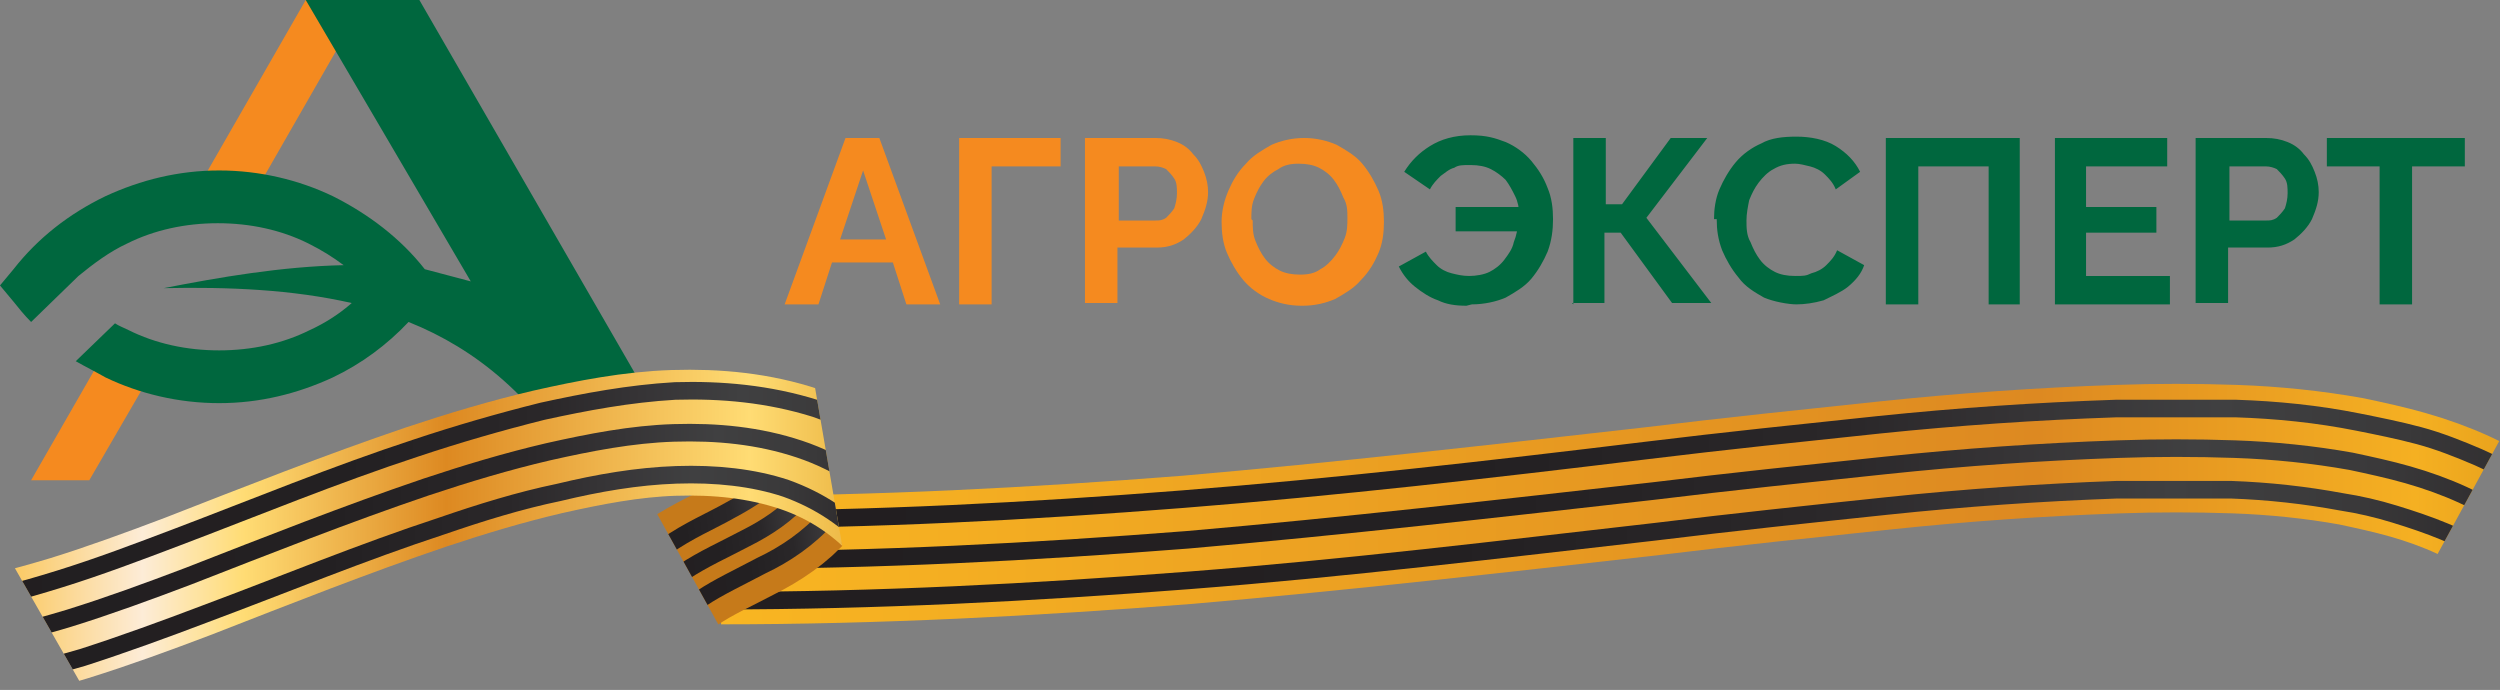 <?xml version="1.0" encoding="UTF-8"?>
<svg xmlns="http://www.w3.org/2000/svg" xmlns:xlink="http://www.w3.org/1999/xlink" version="1.1" viewBox="0 0 184.8 51">
  <rect x="0" y="0" width="184.8" height="51" fill="#808080" stroke="none"/>
  <defs>
    <style>
      .cls-1 {
        stroke: url(#linear-gradient-6);
      }

      .cls-1, .cls-2, .cls-3, .cls-4, .cls-5, .cls-6, .cls-7, .cls-8, .cls-9, .cls-10, .cls-11, .cls-12, .cls-13, .cls-14 {
        fill-rule: evenodd;
      }

      .cls-1, .cls-2, .cls-3, .cls-4, .cls-5, .cls-6, .cls-7, .cls-8, .cls-9, .cls-10, .cls-15, .cls-12, .cls-13 {
        fill: none;
      }

      .cls-1, .cls-2, .cls-3, .cls-4, .cls-5, .cls-6, .cls-7, .cls-8, .cls-9, .cls-10, .cls-12, .cls-13 {
        stroke-miterlimit: 10;
      }

      .cls-1, .cls-2, .cls-3, .cls-4, .cls-5, .cls-6, .cls-7, .cls-9, .cls-10 {
        stroke-width: 1.3px;
      }

      .cls-2 {
        stroke: url(#linear-gradient-3);
      }

      .cls-3 {
        stroke: url(#linear-gradient-4);
      }

      .cls-4 {
        stroke: url(#linear-gradient-9);
      }

      .cls-5 {
        stroke: url(#linear-gradient-2);
      }

      .cls-6 {
        stroke: url(#linear-gradient-5);
      }

      .cls-7 {
        stroke: url(#linear-gradient-7);
      }

      .cls-8 {
        stroke: url(#linear-gradient);
        stroke-width: 9.5px;
      }

      .cls-9 {
        stroke: url(#linear-gradient-10);
      }

      .cls-10 {
        stroke: url(#linear-gradient-11);
      }

      .cls-16 {
        clip-path: url(#clippath-1);
      }

      .cls-17 {
        clip-path: url(#clippath-2);
      }

      .cls-18, .cls-11 {
        fill: #00673e;
      }

      .cls-19, .cls-14 {
        fill: #f58a1f;
      }

      .cls-15 {
        clip-rule: evenodd;
      }

      .cls-12 {
        stroke: url(#linear-gradient-8);
      }

      .cls-12, .cls-13 {
        stroke-width: 9.3px;
      }

      .cls-13 {
        stroke: #c67a1a;
      }

      .cls-20 {
        clip-path: url(#clippath);
      }
    </style>
    <clipPath id="clippath">
      <polygon class="cls-15" points="177.1 27 184.8 32.5 174.7 51 48 49.8 45.7 20.5 177.1 27"/>
    </clipPath>
    <linearGradient id="linear-gradient" x1="53.1" y1="37.3" x2="192.5" y2="37.3" gradientUnits="userSpaceOnUse">
      <stop offset="0" stop-color="#f9b622"/>
      <stop offset=".7" stop-color="#dd8921"/>
      <stop offset=".9" stop-color="#f5b022"/>
      <stop offset="1" stop-color="#da9315"/>
    </linearGradient>
    <linearGradient id="linear-gradient-2" x1="53.1" y1="34.6" x2="191.7" y2="34.6" gradientUnits="userSpaceOnUse">
      <stop offset="0" stop-color="#221e20"/>
      <stop offset=".4" stop-color="#232022"/>
      <stop offset=".6" stop-color="#2a2729"/>
      <stop offset=".7" stop-color="#363436"/>
      <stop offset=".8" stop-color="#404041"/>
      <stop offset=".9" stop-color="#3a393a"/>
      <stop offset="1" stop-color="#292628"/>
      <stop offset="1" stop-color="#221e20"/>
    </linearGradient>
    <linearGradient id="linear-gradient-3" x1="53.1" y1="37.3" x2="189.6" y2="37.3" xlink:href="#linear-gradient-2"/>
    <linearGradient id="linear-gradient-4" x1="53.1" y1="40.3" x2="187.5" y2="40.3" xlink:href="#linear-gradient-2"/>
    <clipPath id="clippath-1">
      <polygon class="cls-15" points="63.6 45.2 53.4 46.7 45.2 31.9 59.2 29.3 63.6 45.2"/>
    </clipPath>
    <linearGradient id="linear-gradient-5" x1="71.9" y1="-24.8" x2="89.5" y2="-24.8" gradientTransform="translate(-20.2 74.4) rotate(-7.1)" xlink:href="#linear-gradient-2"/>
    <linearGradient id="linear-gradient-6" x1="69.8" y1="-25.8" x2="87.2" y2="-25.8" gradientTransform="translate(-20.2 74.4) rotate(-7.1)" xlink:href="#linear-gradient-2"/>
    <linearGradient id="linear-gradient-7" x1="67.7" y1="-26.8" x2="85" y2="-26.8" gradientTransform="translate(-20.2 74.4) rotate(-7.1)" xlink:href="#linear-gradient-2"/>
    <clipPath id="clippath-2">
      <polygon class="cls-15" points="64 50.5 59.5 24.3 4.6 32.6 1.1 42 6.7 51.8 64 50.5"/>
    </clipPath>
    <linearGradient id="linear-gradient-8" x1="-4.4" y1="39.9" x2="70.4" y2="39.9" gradientUnits="userSpaceOnUse">
      <stop offset="0" stop-color="#f9b622"/>
      <stop offset=".2" stop-color="#fdecd7"/>
      <stop offset=".3" stop-color="#ffdc74"/>
      <stop offset=".5" stop-color="#dd8921"/>
      <stop offset=".8" stop-color="#ffdc74"/>
      <stop offset="1" stop-color="#da9315"/>
    </linearGradient>
    <linearGradient id="linear-gradient-9" x1="-4.3" y1="36.9" x2="69.6" y2="36.9" xlink:href="#linear-gradient-2"/>
    <linearGradient id="linear-gradient-10" x1="-4" y1="39.9" x2="67.3" y2="39.9" xlink:href="#linear-gradient-2"/>
    <linearGradient id="linear-gradient-11" x1="-3.6" y1="42.9" x2="65" y2="42.9" xlink:href="#linear-gradient-2"/>
  </defs>
  <!-- Generator: Adobe Illustrator 28.6.0, SVG Export Plug-In . SVG Version: 1.2.0 Build 709)  -->
  <g>
    <g id="Layer_1">
      <g class="cls-20">
        <g>
          <path class="cls-8" d="M189.2,41.4c-2-2-4.5-3.6-7.1-4.8-1.3-.6-2.7-1.1-4.1-1.5-1.4-.4-2.8-.7-4.2-1-2.8-.5-5.7-.8-8.6-.9-2.9-.1-5.8-.1-8.6,0-5.8.2-11.5.6-17.2,1.2-5.7.6-11.5,1.2-17.2,1.9-11.5,1.3-22.9,2.6-34.4,3.6-11.5.9-23,1.5-34.5,1.5"/>
          <g>
            <path class="cls-5" d="M53.1,38.4c11.4,0,22.9-.6,34.3-1.5,11.4-.9,22.8-2.2,34.3-3.6,5.7-.7,11.5-1.3,17.2-1.9,5.8-.6,11.6-1,17.5-1.2,2.9,0,5.9,0,8.9,0,3,.1,6,.4,9,1,1.5.3,3,.6,4.5,1,1.5.4,3,1,4.4,1.6,2.9,1.3,5.7,3.1,8.1,5.4"/>
            <path class="cls-2" d="M189.2,41.4c-2-2-4.5-3.6-7.1-4.8-1.3-.6-2.7-1.1-4.1-1.5-1.4-.4-2.8-.7-4.2-1-2.8-.5-5.7-.8-8.6-.9-2.9-.1-5.8-.1-8.6,0-5.8.2-11.5.6-17.2,1.2-5.7.6-11.5,1.2-17.2,1.9-11.5,1.3-22.9,2.6-34.4,3.6-11.5.9-23,1.5-34.5,1.5"/>
            <path class="cls-3" d="M53.1,44.4c11.6,0,23.2-.6,34.8-1.5,11.6-.9,23.1-2.3,34.5-3.6,5.7-.7,11.4-1.3,17.1-1.9,5.7-.6,11.4-1,17-1.2,2.8,0,5.6,0,8.4,0,2.8.1,5.5.4,8.2.9,1.3.2,2.6.5,3.9.9,1.3.4,2.5.8,3.7,1.3,2.4,1,4.5,2.4,6.2,4.2"/>
          </g>
        </g>
      </g>
      <path class="cls-14" d="M2.2,35.5h4.4s4.7-8.1,4.7-8.1c-1.3-.3-2.5-.8-3.6-1.3l-5.4,9.4h0ZM18.4,15L27,0h-4.4s-8.5,14.8-8.5,14.8c.4,0,.8,0,1.2,0,1,0,2,0,3,.3h0Z"/>
      <path class="cls-11" d="M51.5,35.5h-.4s-8,0-8,0c-3.5-6.1-7.9-9.7-12.9-11.7-1.6,1.7-3.5,3.1-5.6,4.1-2.6,1.2-5.4,1.9-8.4,1.9s-5.9-.7-8.4-1.9c-.7-.4-1.5-.8-2.2-1.2l2.9-2.8c.3.2.6.3,1,.5,2,1,4.3,1.5,6.7,1.5s4.7-.5,6.7-1.5c1.1-.5,2.2-1.2,3.1-2-4.4-1-9.1-1.2-13.9-1.1,4.1-.8,8.7-1.6,13.3-1.7-.8-.6-1.6-1.1-2.6-1.6-2-1-4.3-1.5-6.7-1.5s-4.7.5-6.7,1.5c-1.3.6-2.5,1.5-3.6,2.4h0s-3.5,3.4-3.5,3.4c-.5-.5-.9-1-1.3-1.5l-1-1.2,1-1.2c1.8-2.3,4.1-4.1,6.8-5.4,2.6-1.2,5.4-1.9,8.4-1.9s5.9.7,8.4,1.9c2.6,1.3,5,3.1,6.8,5.4h0c1.1.3,2.3.6,3.4.9L22.6,0h8.4s20.5,35.5,20.5,35.5h0Z"/>
      <g>
        <path class="cls-19" d="M62.6,10.2h2.4l4.5,12.3h-2.5l-1-3.1h-4.5l-1,3.1h-2.5l4.5-12.3h0ZM65.5,17.7l-1.7-5.1-1.7,5.1h3.4ZM70.9,22.5v-12.3s7.5,0,7.5,0v2.1s-5.1,0-5.1,0v10.2s-2.3,0-2.3,0h0ZM80.2,22.5v-12.3h5.2c.6,0,1.1.1,1.6.3.5.2.9.5,1.2.9.4.4.6.8.8,1.3.2.5.3,1,.3,1.5,0,.7-.2,1.3-.5,2-.3.6-.8,1.1-1.3,1.5-.6.4-1.2.6-2,.6h-2.9s0,4.1,0,4.1h-2.4ZM82.6,16.3h2.8c.3,0,.5,0,.8-.2.2-.2.4-.4.6-.7.1-.3.2-.7.2-1.1s0-.8-.2-1.1c-.2-.3-.4-.5-.6-.7-.2-.1-.5-.2-.8-.2h-2.7s0,4,0,4h0ZM96.2,22.6c-.9,0-1.7-.2-2.4-.5-.7-.3-1.4-.8-1.9-1.4-.5-.6-.9-1.3-1.2-2-.3-.7-.4-1.5-.4-2.3s.2-1.6.5-2.3c.3-.7.7-1.4,1.3-2,.5-.6,1.2-1,1.9-1.4.7-.3,1.5-.5,2.4-.5s1.7.2,2.4.5c.7.4,1.4.8,1.9,1.4.5.6.9,1.3,1.2,2,.3.7.4,1.5.4,2.3s-.1,1.6-.4,2.3c-.3.7-.7,1.4-1.3,2-.5.6-1.2,1-1.9,1.4-.7.3-1.5.5-2.4.5h0ZM92.6,16.3c0,.5,0,1,.2,1.5.2.5.4.9.7,1.3.3.4.7.7,1.1.9.4.2.9.3,1.5.3s1.1-.1,1.5-.4c.4-.2.8-.6,1.1-1,.3-.4.5-.8.7-1.3.2-.5.2-1,.2-1.5s0-1-.3-1.5c-.2-.5-.4-.9-.7-1.3-.3-.4-.7-.7-1.1-.9-.4-.2-.9-.3-1.5-.3s-1.1.1-1.5.4c-.4.2-.8.5-1.1.9-.3.4-.5.8-.7,1.3-.2.5-.2,1-.2,1.5h0Z"/>
        <path class="cls-18" d="M108.4,22.6c-.8,0-1.5-.1-2.1-.4-.6-.2-1.2-.6-1.7-1-.5-.4-.9-.9-1.2-1.5l2-1.1c.2.4.5.7.8,1,.3.3.7.5,1.1.6.4.1.8.2,1.3.2s1.1-.1,1.5-.3c.4-.2.8-.5,1.1-.9.3-.4.6-.8.7-1.3.2-.5.3-1,.3-1.5l1,.7h-5.6v-1.8h5.6l-.9.6c0-.5-.1-1-.3-1.4-.2-.4-.4-.8-.7-1.2-.3-.3-.7-.6-1.1-.8-.4-.2-.9-.3-1.5-.3s-.9,0-1.2.2c-.4.1-.7.4-1,.6-.3.3-.6.6-.8,1l-1.9-1.3c.5-.8,1.1-1.4,1.9-1.9.8-.5,1.8-.8,3-.8s1.8.2,2.6.5c.7.3,1.4.8,1.9,1.4.5.6.9,1.2,1.2,2,.3.7.4,1.5.4,2.3s-.1,1.6-.4,2.4c-.3.7-.7,1.4-1.2,2-.5.6-1.2,1-1.9,1.4-.7.3-1.6.5-2.5.5h0ZM116.3,22.5v-12.3h2.4v4.9h1.2l3.6-4.9h2.7l-4.5,5.9,4.8,6.3h-2.9l-3.8-5.2h-1.2v5.2h-2.4ZM126.7,16.2c0-.7.1-1.5.4-2.2.3-.7.7-1.4,1.2-2,.5-.6,1.2-1.1,1.9-1.4.7-.4,1.6-.5,2.6-.5s2.1.2,2.9.7c.8.5,1.4,1.1,1.8,1.9l-1.8,1.3c-.2-.5-.5-.8-.8-1.1-.3-.3-.7-.5-1.1-.6-.4-.1-.8-.2-1.1-.2-.6,0-1.1.1-1.6.4-.4.2-.8.6-1.1,1-.3.4-.5.8-.7,1.3-.1.5-.2,1-.2,1.5s0,1.1.3,1.6c.2.5.4.9.7,1.3.3.4.7.7,1.1.9.4.2.9.3,1.5.3s.8,0,1.2-.2c.4-.1.8-.3,1.1-.6.3-.3.6-.6.8-1.1l2,1.1c-.2.6-.6,1.1-1.2,1.6-.5.4-1.2.7-1.8,1-.7.2-1.4.3-2,.3s-1.7-.2-2.4-.5c-.7-.4-1.4-.8-1.9-1.5-.5-.6-.9-1.3-1.2-2-.3-.8-.4-1.5-.4-2.3h0ZM139.4,22.5v-12.3s9.9,0,9.9,0v12.3h-2.3v-10.2s-5.2,0-5.2,0v10.2s-2.3,0-2.3,0h0ZM160.4,20.4v2.1s-8.5,0-8.5,0v-12.3s8.3,0,8.3,0v2.1s-6,0-6,0v3s5.2,0,5.2,0v1.9s-5.2,0-5.2,0v3.2s6.1,0,6.1,0h0ZM162.3,22.5v-12.3h5.2c.6,0,1.1.1,1.6.3.5.2.9.5,1.2.9.4.4.6.8.8,1.3.2.5.3,1,.3,1.5,0,.7-.2,1.3-.5,2-.3.6-.8,1.1-1.3,1.5-.6.4-1.2.6-2,.6h-2.9s0,4.1,0,4.1h-2.4ZM164.7,16.3h2.8c.3,0,.5,0,.8-.2.2-.2.4-.4.6-.7.1-.3.2-.7.2-1.1s0-.8-.2-1.1c-.2-.3-.4-.5-.6-.7-.2-.1-.5-.2-.8-.2h-2.7s0,4,0,4h0ZM182.2,12.3h-3.9v10.2h-2.4v-10.2s-3.9,0-3.9,0v-2.1h10.2v2.1h0Z"/>
      </g>
      <g class="cls-16">
        <g>
          <path class="cls-13" d="M47.1,46.3c.3-.8.8-1.6,1.4-2.3.6-.7,1.3-1.2,2-1.7,1.5-1,3.1-1.7,4.6-2.5,1.6-.8,3.1-1.8,4.2-3.1,1.2-1.3,2-2.9,2.5-4.6"/>
          <g>
            <path class="cls-6" d="M64.1,32.6c-.3,1-.7,2-1.1,2.9-.5,1-1.1,1.9-1.8,2.7-1.4,1.6-3.2,2.8-4.9,3.6-1.7.9-3.2,1.6-4.4,2.4-1.2.8-2,1.7-2.5,2.9"/>
            <path class="cls-1" d="M47.1,46.3c.3-.8.8-1.6,1.4-2.3.6-.7,1.3-1.2,2-1.7,1.5-1,3.1-1.7,4.6-2.5,1.6-.8,3.1-1.8,4.2-3.1,1.2-1.3,2-2.9,2.5-4.6"/>
            <path class="cls-7" d="M59.5,31.4c-.4,1.4-1,2.7-1.9,3.7-.9,1-2.1,1.8-3.6,2.6-1.4.8-3.1,1.5-4.8,2.7-.9.6-1.7,1.3-2.5,2.1-.8.9-1.4,1.9-1.8,2.9"/>
          </g>
        </g>
      </g>
      <g class="cls-17">
        <g>
          <path class="cls-12" d="M66.8,38.4c-2-2.4-4.7-4.2-7.7-5.2-3-1-6.1-1.3-9.3-1.2-3.1.1-6.2.7-9.3,1.4-3,.7-6,1.6-9,2.6-5.9,2-11.7,4.3-17.6,6.6-2.9,1.1-5.9,2.2-8.8,3.1-3,.9-6,1.7-9.1,2.1"/>
          <g>
            <path class="cls-4" d="M-4.2,44.8c2.8-.3,5.7-1.1,8.6-2,2.9-.9,5.8-2,8.7-3.1,5.8-2.2,11.6-4.6,17.7-6.6,3-1,6.1-1.9,9.3-2.7,3.2-.7,6.4-1.3,9.8-1.5,3.4-.1,6.9.2,10.4,1.3,1.7.6,3.4,1.4,4.9,2.5,1.5,1,2.9,2.3,4.1,3.7"/>
            <path class="cls-9" d="M66.8,38.4c-2-2.4-4.7-4.2-7.7-5.2-3-1-6.1-1.3-9.3-1.2-3.1.1-6.2.7-9.3,1.4-3,.7-6,1.6-9,2.6-5.9,2-11.7,4.3-17.6,6.6-2.9,1.1-5.9,2.2-8.8,3.1-3,.9-6,1.7-9.1,2.1"/>
            <path class="cls-10" d="M-3.6,50.8c3.4-.4,6.6-1.3,9.7-2.2,3.1-1,6.1-2.1,9-3.2,5.9-2.2,11.7-4.6,17.5-6.5,2.9-1,5.8-1.9,8.7-2.5,2.9-.7,5.8-1.2,8.7-1.3,2.9-.1,5.7.2,8.1,1,2.5.9,4.6,2.3,6.4,4.3"/>
          </g>
        </g>
      </g>
    </g>
  </g>
</svg>